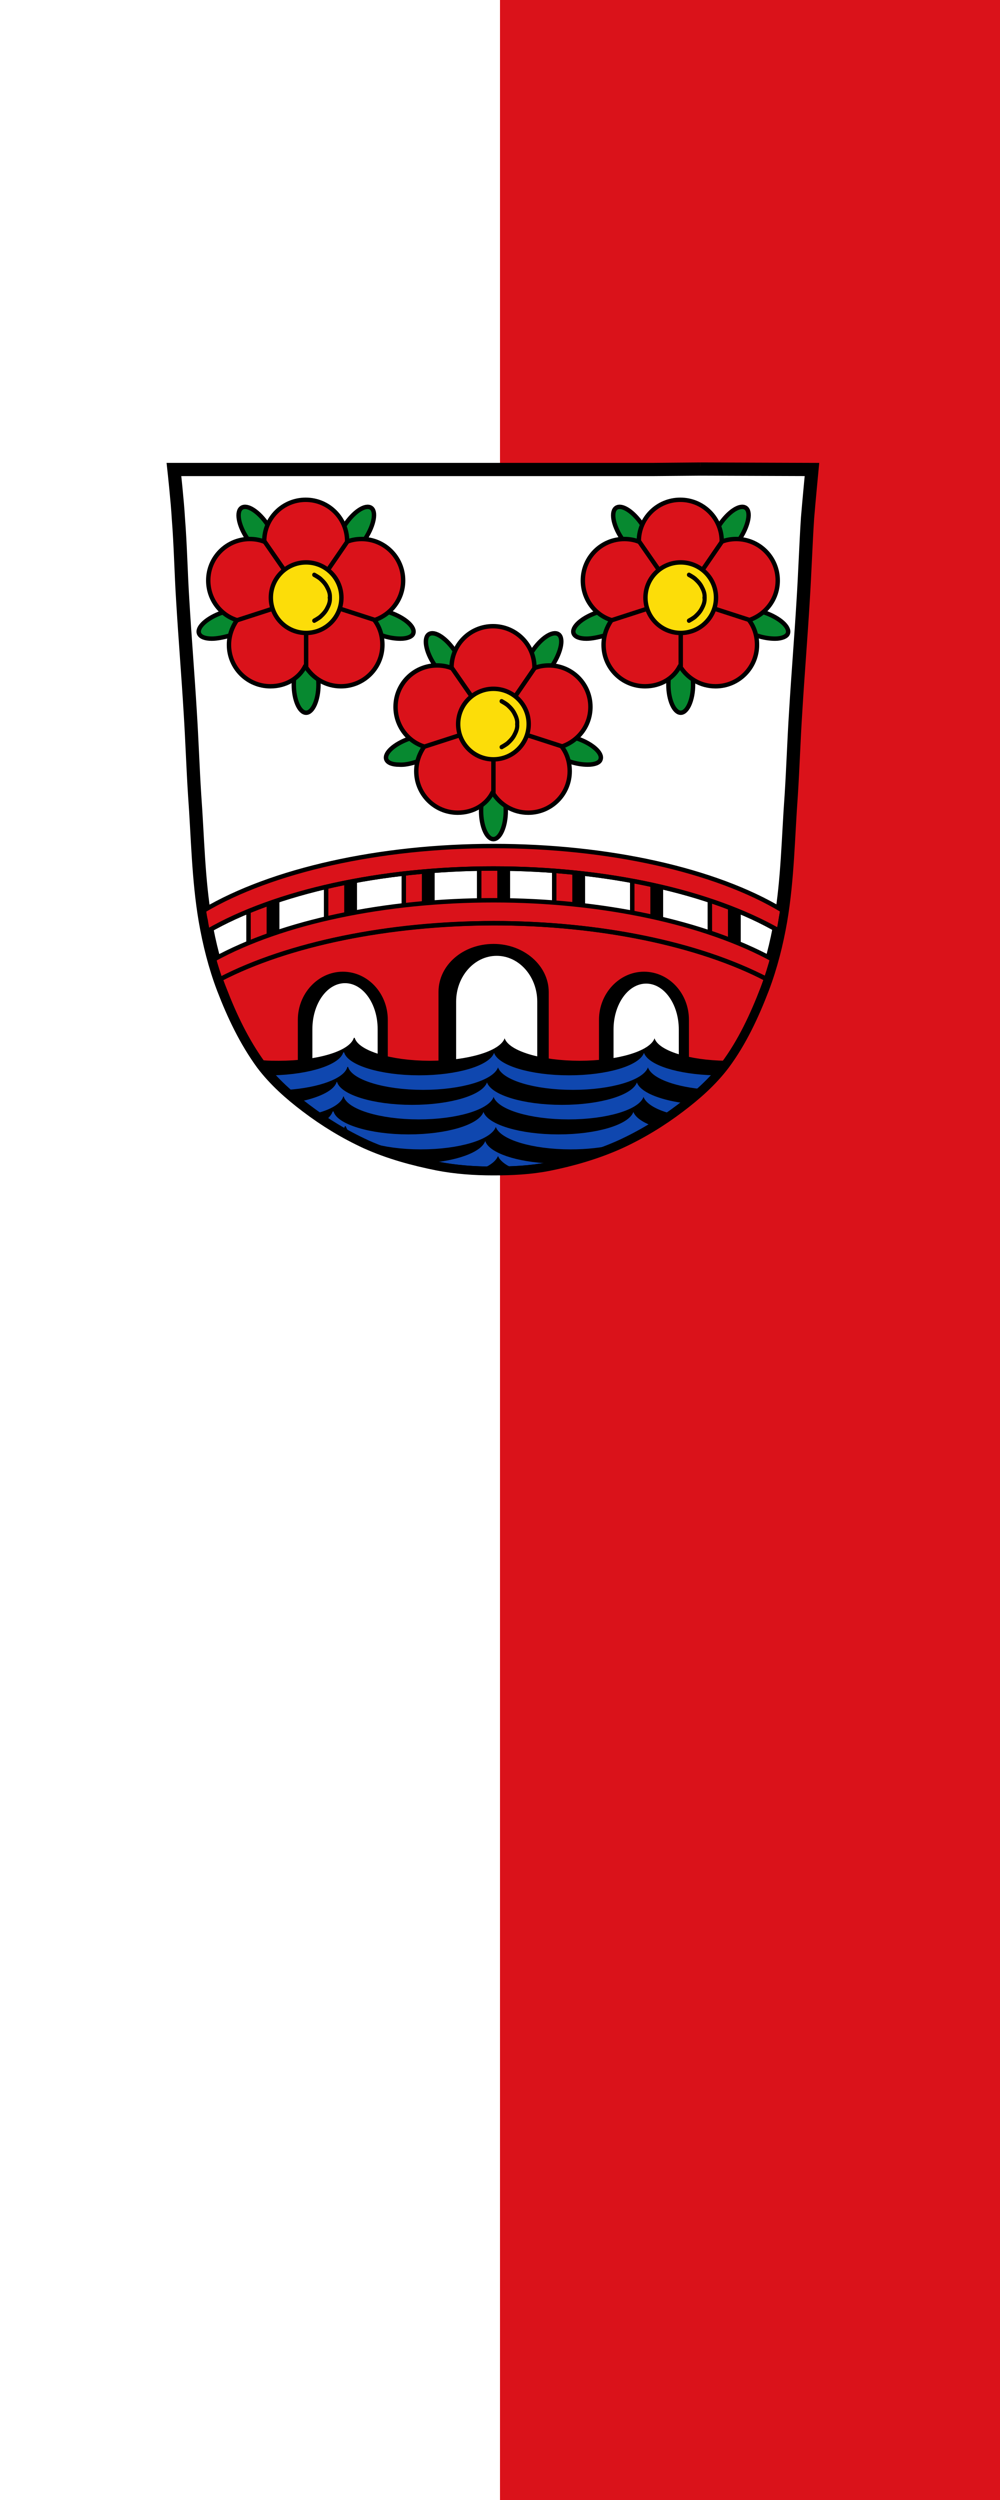 <?xml version="1.0" encoding="UTF-8" standalone="no"?>
<!-- Generator: Adobe Illustrator 26.0.3, SVG Export Plug-In . SVG Version: 6.00 Build 0)  -->

<svg
   version="1.1"
   id="Layer_1"
   x="0px"
   y="0px"
   viewBox="0 0 226.8 567"
   style="enable-background:new 0 0 226.8 567;"
   xml:space="preserve"
   sodipodi:docname="Banner_Simbach_am_Inn.svg"
   inkscape:version="1.1.1 (3bf5ae0d25, 2021-09-20)"
   xmlns:inkscape="http://www.inkscape.org/namespaces/inkscape"
   xmlns:sodipodi="http://sodipodi.sourceforge.net/DTD/sodipodi-0.dtd"
   xmlns="http://www.w3.org/2000/svg"
   xmlns:svg="http://www.w3.org/2000/svg"><defs
   id="defs199" /><sodipodi:namedview
   id="namedview197"
   pagecolor="#505050"
   bordercolor="#eeeeee"
   borderopacity="1"
   inkscape:pageshadow="0"
   inkscape:pageopacity="0"
   inkscape:pagecheckerboard="0"
   showgrid="false"
   inkscape:object-paths="true"
   inkscape:snap-intersection-paths="true"
   inkscape:snap-smooth-nodes="true"
   inkscape:snap-midpoints="true"
   inkscape:snap-object-midpoints="true"
   inkscape:snap-grids="false"
   inkscape:zoom="1.2680776"
   inkscape:cx="113.55772"
   inkscape:cy="283.1057"
   inkscape:window-width="2560"
   inkscape:window-height="1506"
   inkscape:window-x="-11"
   inkscape:window-y="-11"
   inkscape:window-maximized="1"
   inkscape:current-layer="g1140" />
<style
   type="text/css"
   id="style2">
	.st0{fill:#FFFFFF;}
	.st1{fill:#DA121A;}
	.st2{fill:#FFFFFF;stroke:#000000;stroke-width:3;}
	.st3{stroke:#000000;stroke-linecap:round;stroke-linejoin:round;}
	.st4{fill:#DA121A;stroke:#000000;stroke-linecap:round;stroke-linejoin:round;}
	.st5{fill:#0F47AF;}
	.st6{fill:#DA121A;stroke:#000000;stroke-linecap:round;}
	.st7{fill:none;stroke:#000000;stroke-linecap:round;stroke-linejoin:round;}
	.st8{fill:none;stroke:#000000;}
	.st9{fill:#078930;stroke:#000000;stroke-linecap:round;stroke-linejoin:round;}
	.st10{fill:none;stroke:#000000;stroke-linecap:round;}
	.st11{fill:#FCDD09;stroke:#000000;stroke-linecap:round;stroke-linejoin:round;}
</style>


<g
   id="g1136"
   inkscape:label="simbach"><g
     id="g1140"
     inkscape:label="banner-0"><rect
       class="st0"
       width="226.8"
       height="567"
       id="rect4"
       x="0"
       y="0"
       inkscape:label="banner-w" /><rect
       class="st1"
       width="113.4"
       height="567"
       id="rect6"
       x="113.4"
       y="0"
       inkscape:label="banner-r" /></g><g
     id="g194"
     inkscape:label="coa">
	<g
   transform="translate(114.65,9.381)"
   id="g192">
		<path
   class="st2"
   d="M 44.2,97 33.5,97.1 H -2.1 -3.3 -38.9 -75.2 c 0,0 0.8,7.3 1,11 0.5,6.3 0.6,12.6 1,18.8 0.5,8.4 1.2,16.9 1.7,25.3 0.4,6.3 0.6,12.6 1,18.8 0.7,9.5 0.8,19 2.4,28.4 0.9,5.2 2.2,10.4 4.1,15.4 2.3,6 5.1,11.9 8.9,17.1 2.8,3.7 6.3,6.8 10,9.6 4.2,3.2 8.8,6 13.6,8.2 5.1,2.3 10.6,3.8 16.1,4.9 4.1,0.8 8.4,1.1 12.6,1.1 4.2,0 8.4,-0.2 12.5,-1 5.5,-1.1 11,-2.7 16.1,-5 4.8,-2.2 9.4,-5 13.6,-8.2 3.7,-2.8 7.2,-5.9 10,-9.6 3.8,-5.1 6.6,-11.1 8.9,-17.1 1.9,-5 3.2,-10.2 4.1,-15.4 1.6,-9.4 1.7,-18.9 2.4,-28.4 0.4,-6.3 0.6,-12.6 1,-18.8 0.5,-8.4 1.2,-16.9 1.7,-25.3 0.4,-6.3 0.6,-12.6 1,-18.8 0.3,-3.7 1,-11 1,-11 L 44.2,97"
   id="path8" />
		<g
   transform="translate(1408.84,-59.23)"
   id="g16">
			<g
   id="g11">
				<path
   id="_x30__00000148634954905219128340000012406570001936619951_"
   class="st3"
   d="m -1414.8,242.5 h 6.5 V 258 h -6.5 z" />
			</g>
			<g
   id="g14">
				<path
   id="_x31__00000091700048095858041940000017280860900468752820_"
   class="st4"
   d="m -1414.8,242.5 h 4.6 V 258 h -4.6 z" />
			</g>
		</g>
		<g
   transform="translate(1063.32)"
   id="g24">
			<g
   id="g19">
				<path
   id="_x30__00000174579874728865914140000015905076359957648301_"
   class="st3"
   d="m -1121.6,192.3 h 6.5 v 15.5 h -6.5 z" />
			</g>
			<g
   id="g22">
				<path
   id="_x31__00000060718514476332172560000017524915705047983262_"
   class="st4"
   d="m -1121.6,192.3 h 4.6 v 15.5 h -4.6 z" />
			</g>
		</g>
		<g
   transform="translate(1179.72,-32.939)"
   id="g32">
			<g
   id="g27">
				<path
   id="_x30__00000052096517361393024120000003974787304033219252_"
   class="st3"
   d="m -1220.4,220.2 h 6.5 v 15.5 h -6.5 z" />
			</g>
			<g
   id="g30">
				<path
   id="_x31__00000070097986192182609280000001680683899657141434_"
   class="st4"
   d="m -1220.4,220.2 h 4.6 v 15.5 h -4.6 z" />
			</g>
		</g>
		<g
   transform="translate(1296.13,-47.28)"
   id="g40">
			<g
   id="g35">
				<path
   id="_x30__00000133504484875376749200000015134656630701849226_"
   class="st3"
   d="m -1319.2,232.4 h 6.5 v 15.5 h -6.5 z" />
			</g>
			<g
   id="g38">
				<path
   id="_x31__00000049907572422478510500000016091268694318112190_"
   class="st4"
   d="m -1319.2,232.4 h 4.6 v 15.5 h -4.6 z" />
			</g>
		</g>
		<g
   transform="translate(1521.55,-48.667)"
   id="g48">
			<g
   id="g43">
				<path
   id="_x30__00000102513116060007916740000007473693105205271694_"
   class="st3"
   d="m -1510.5,233.6 h 6.5 V 249 h -6.5 z" />
			</g>
			<g
   id="g46">
				<path
   id="_x31__00000113323824531978323450000016124960006717059745_"
   class="st4"
   d="m -1510.5,233.6 h 4.6 V 249 h -4.6 z" />
			</g>
		</g>
		<g
   transform="translate(1637.95,-29.606)"
   id="g56">
			<g
   id="g51">
				<path
   id="_x30__00000173119571731871317410000010264111879976146104_"
   class="st3"
   d="m -1609.2,217.4 h 6.5 v 15.5 h -6.5 z" />
			</g>
			<g
   id="g54">
				<path
   id="_x31__00000018211119373445317370000001221899187368534936_"
   class="st4"
   d="m -1609.2,217.4 h 4.6 v 15.5 h -4.6 z" />
			</g>
		</g>
		<g
   transform="translate(1754.35)"
   id="g64">
			<g
   id="g59">
				<path
   id="_x30__00000055692773982056546650000002564808670033433499_"
   class="st3"
   d="m -1708,192.3 h 6.5 v 15.5 h -6.5 z" />
			</g>
			<g
   id="g62">
				<path
   id="_x31__00000071541697123291213010000005746404616321947794_"
   class="st4"
   d="m -1708,192.3 h 4.6 v 15.5 h -4.6 z" />
			</g>
		</g>
		<path
   d="m -2.7,205.2 c -6.6,0 -12,4.7 -12,10.4 v 29.7 h 3.5 v -27.5 c 0,-5.7 4.1,-10.4 9.2,-10.4 5.1,0 9.2,4.7 9.2,10.4 v 27.5 H 9.4 V 215.6 C 9.3,209.8 3.9,205.2 -2.7,205.2 m -34.2,6.3 c -5.4,0 -9.7,4.7 -9.7,10.4 0,0 0,0 0,0 v 18.4 c 0.5,0.4 1.1,0.8 1.6,1.2 0.4,0.3 0.8,0.6 1.2,0.9 V 224 c 0,-5.7 3.3,-10.4 7.4,-10.4 4.1,0 7.4,4.7 7.4,10.4 0,0 0,0 0,0 v 26.6 c 0.6,0.2 1.2,0.5 1.8,0.7 v -29.5 c 0,-5.7 -4.3,-10.3 -9.7,-10.3 m 68.3,0 c -5.4,0 -9.7,4.7 -9.7,10.4 v 29.5 c 0.9,-0.3 1.9,-0.7 2.8,-1.1 v -26.2 c 0,-5.7 3.3,-10.4 7.4,-10.4 4.1,0 7.4,4.7 7.4,10.4 v 17.6 c 0.1,-0.1 0.1,-0.1 0.2,-0.1 0.5,-0.4 1.1,-0.8 1.6,-1.2 V 222 c 0.1,-5.9 -4.3,-10.5 -9.7,-10.5"
   id="path66" />
		<path
   class="st4"
   d="m -2.7,199.3 c -24,0 -46.7,4.6 -62.2,12.7 0.3,0.9 0.7,1.9 1,2.8 2.3,6 5.1,11.9 8.9,17.1 2.4,3.2 5.3,5.9 8.4,8.4 v -18.4 c 0,-5.7 4.4,-10.4 9.7,-10.4 0,0 0,0 0,0 5.4,0 9.7,4.7 9.7,10.4 v 29.5 c 3.9,1.4 7.8,2.4 11.9,3.2 4.1,0.8 8.4,1.1 12.6,1.1 4.2,0 8.4,-0.2 12.5,-1 4,-0.8 8,-1.8 11.9,-3.3 v -29.5 c 0,-5.7 4.4,-10.4 9.7,-10.4 5.4,0 9.7,4.7 9.7,10.4 v 18.4 c 3.1,-2.5 6,-5.2 8.4,-8.4 3.8,-5.1 6.6,-11.1 8.9,-17.1 0.4,-0.9 0.7,-1.8 1,-2.8 C 44,204 21.2,199.3 -2.7,199.3 m 0,5.9 c 6.6,0 12,4.7 12,10.4 v 29.7 H 7.1 v -10.7 c -0.8,1.5 -1.8,3 -2.4,3.2 -1,0.4 -8.8,2.9 -11.9,2.4 -1.4,-0.3 -2.9,-1.6 -4,-3.2 v 8.3 h -3.5 v -29.7 c 0,-5.8 5.3,-10.4 12,-10.4 z M 39.4,231 c -0.4,0.8 -0.7,1.6 -0.7,1.6 0,0 -2.9,3.9 -3.9,4.2 -0.8,0.2 -7.4,-0.4 -10.2,-1 v 14.5 c 0.5,-0.2 0.9,-0.4 1.4,-0.6 4.8,-2.1 9.3,-4.9 13.4,-8 z m -68.3,0.6 -0.6,3.2 c 0,0 -6.2,2.1 -7.6,1.8 -1.4,-0.3 -5.9,-1.7 -6.4,-2.1 -0.1,-0.1 -0.2,-0.2 -0.2,-0.3 v 8.2 c 3.9,2.8 8,5.3 12.4,7.2 0.8,0.4 1.6,0.7 2.5,1 v -19 z m -17.7,8.7 c 0.3,0.2 0.5,0.4 0.8,0.6 -0.3,-0.2 -0.5,-0.4 -0.8,-0.6 z m 87.7,0 c -0.2,0.2 -0.5,0.4 -0.8,0.6 0.3,-0.2 0.6,-0.4 0.8,-0.6 z m -0.7,0.6 c -0.3,0.2 -0.5,0.4 -0.8,0.6 0.2,-0.2 0.5,-0.4 0.8,-0.6 z m -86.2,0 c 0.3,0.2 0.5,0.4 0.8,0.6 -0.3,-0.2 -0.5,-0.4 -0.8,-0.6 z m 1.4,1.1 c 0.2,0.1 0.4,0.3 0.6,0.4 -0.2,-0.1 -0.4,-0.3 -0.6,-0.4 z"
   id="path68" />
		<path
   d="m -34.4,226 c -0.9,3 -8.2,5.2 -17,5.2 -1.2,0 -2.3,0 -3.5,-0.1 v 0.9 c 2.3,3 5.1,5.6 8,8 h 88.3 c 3,-2.4 5.8,-5.1 8.1,-8.2 0.2,-0.2 0.3,-0.4 0.5,-0.6 -8.4,-0.1 -15.3,-2.3 -16.2,-5.1 -1,2.9 -8.3,5.1 -17,5.1 -8.7,0 -16,-2.2 -17,-5.1 -1,2.9 -8.3,5.1 -17,5.1 -8.8,0 -16.2,-2.3 -17,-5.2 h -0.2"
   id="path70" />
		<path
   class="st5"
   d="m -36.8,229.3 c -0.8,2.8 -7.6,5 -15.9,5.2 2.3,2.6 5,4.8 7.8,7 0.8,0.6 1.7,1.3 2.6,1.9 H 37 c 0.9,-0.6 1.7,-1.2 2.6,-1.9 2.7,-2.1 5.4,-4.4 7.8,-7 -8.3,-0.2 -15,-2.3 -16,-5.1 -1,2.9 -8.3,5.1 -17,5.1 -8.7,0 -16,-2.2 -17,-5.1 -1,2.9 -8.3,5.1 -17,5.1 -8.8,0 -16.2,-2.3 -17,-5.2 h -0.2"
   id="path72" />
		<path
   d="m -35.9,232.7 c -0.7,2.5 -6.3,4.6 -13.6,5.1 1.4,1.3 3,2.5 4.5,3.7 2.5,1.9 5.1,3.7 7.8,5.2 h 68.9 c 2.7,-1.6 5.4,-3.3 7.8,-5.2 1.6,-1.2 3.2,-2.5 4.7,-3.9 -6.5,-0.7 -11.1,-2.6 -11.9,-4.9 -1,2.9 -8.3,5.1 -17,5.1 -8.7,0 -16,-2.2 -17,-5.1 -1,2.9 -8.3,5.1 -17,5.1 -8.8,0 -16.2,-2.3 -17,-5.2 h -0.2"
   id="path74" />
		<path
   class="st5"
   d="m -38.3,236 c -0.5,1.8 -3.5,3.4 -8.1,4.4 0.5,0.4 1,0.8 1.4,1.1 4.2,3.2 8.8,6 13.6,8.2 0.3,0.1 0.6,0.3 0.9,0.4 H 25 c 0.3,-0.1 0.6,-0.3 0.9,-0.4 4.8,-2.2 9.4,-5 13.6,-8.2 0.3,-0.2 0.6,-0.5 0.9,-0.7 -5.8,-0.8 -9.9,-2.6 -10.6,-4.7 -1,2.9 -8.3,5.1 -17,5.1 -8.7,0 -16,-2.2 -17,-5.1 -1,2.9 -8.3,5.1 -17,5.1 -8.8,0 -16.2,-2.3 -17,-5.2 h -0.1"
   id="path76" />
		<path
   d="m -36.8,239.3 c -0.4,1.5 -2.6,2.9 -6,3.8 3.6,2.5 7.4,4.7 11.3,6.5 3.5,1.6 7.2,2.8 11,3.7 h 35.7 c 3.7,-1 7.3,-2.2 10.7,-3.7 4,-1.8 7.8,-4 11.3,-6.5 -3.3,-0.9 -5.4,-2.3 -5.9,-3.7 -1,2.9 -8.3,5.1 -17,5.1 -8.7,0 -16,-2.2 -17,-5.1 -1,2.9 -8.3,5.1 -17,5.1 -8.8,0 -16.2,-2.3 -17,-5.2 h -0.1"
   id="path78" />
		<path
   class="st5"
   d="m -39.2,242.7 c -0.2,0.6 -0.7,1.3 -1.5,1.9 3,2 6.1,3.7 9.3,5.1 5.1,2.3 10.6,3.8 16.1,4.9 4.1,0.8 8.4,1.1 12.6,1.1 4.2,0 8.4,-0.2 12.5,-1 5.5,-1.1 11,-2.7 16.1,-5 2.5,-1.1 4.9,-2.4 7.2,-3.8 -2.3,-0.9 -3.7,-2 -4.1,-3.1 -1,2.9 -8.3,5.1 -17,5.1 -8.7,0 -16,-2.2 -17,-5.1 -1,2.9 -8.3,5.1 -17,5.1 -8.8,0 -16.2,-2.3 -17,-5.2 h -0.2"
   id="path80" />
		<path
   d="m -36.4,246 c -0.1,0.3 -0.3,0.6 -0.5,0.9 1.8,1 3.6,1.9 5.5,2.8 5.1,2.3 10.6,3.8 16.1,4.9 4.1,0.8 8.4,1.1 12.6,1.1 4.2,0 8.4,-0.2 12.5,-1 5.2,-1 10.3,-2.5 15.1,-4.5 -2.9,0.7 -6.5,1.1 -10.1,1.1 -8.7,0 -16,-2.2 -17,-5.1 -1,2.9 -8.3,5.1 -17,5.1 -8.8,0 -16.2,-2.3 -17,-5.2 l -0.2,-0.1 m 68.2,0.1 c -0.1,0.3 -0.3,0.6 -0.5,0.9 0.2,-0.1 0.5,-0.3 0.7,-0.4 -0.1,-0.2 -0.1,-0.4 -0.2,-0.5"
   id="path82" />
		<path
   class="st5"
   d="m -4.6,249.4 c -0.8,2.3 -5.4,4.2 -11.9,4.9 0.4,0.1 0.8,0.2 1.2,0.2 4.1,0.8 8.4,1.1 12.6,1.1 4.2,0 8.4,-0.2 12.5,-1 0.2,0 0.3,-0.1 0.5,-0.1 -7.8,-0.3 -14,-2.4 -14.9,-5.1"
   id="path84" />
		<path
   d="m -1.7,252.8 c -0.4,1 -1.5,2 -3.4,2.8 0.8,0 1.6,0 2.3,0 1.4,0 2.9,0 4.3,-0.1 -1.7,-0.8 -2.8,-1.7 -3.2,-2.7"
   id="path86" />
		<g
   id="g100">
			<g
   id="g96">
				<path
   class="st6"
   d="m -2.7,182.5 c -25.9,0 -50.3,5.5 -65.7,14.6 0.1,0.8 0.2,1.5 0.4,2.3 0.1,0.8 0.3,1.6 0.4,2.4 15.4,-8.9 39.4,-14.2 64.8,-14.2 25.5,0 49.4,5.2 64.8,14.2 0.2,-0.8 0.3,-1.6 0.4,-2.4 0.1,-0.8 0.3,-1.5 0.4,-2.3 -15.2,-9.2 -39.6,-14.6 -65.5,-14.6"
   id="path88" />
				<path
   class="st7"
   d="m -2.7,187.6 c -25.5,0 -49.4,5.3 -64.8,14.2 0.9,4.4 2,8.8 3.7,13 2.3,6 5.1,11.9 8.9,17.1 2.8,3.7 6.3,6.8 10,9.6 4.2,3.2 8.8,6 13.6,8.2 5.1,2.3 10.6,3.8 16.1,4.9 4.1,0.8 8.4,1.1 12.6,1.1 4.2,0 8.4,-0.2 12.5,-1 5.5,-1.1 11,-2.7 16.1,-5 4.8,-2.2 9.4,-5 13.6,-8.2 3.7,-2.8 7.2,-5.9 10,-9.6 3.8,-5.1 6.6,-11.1 8.9,-17.1 1.6,-4.2 2.8,-8.6 3.7,-13 -15.5,-8.9 -39.5,-14.2 -64.9,-14.2"
   id="path90" />
				<path
   class="st6"
   d="m -2.7,194.8 c -24.6,0 -47.9,4.9 -63.4,13.4 0.4,1.5 0.9,3 1.4,4.5 15.4,-8 38.1,-12.6 62,-12.7 23.9,0 46.5,4.7 62,12.7 0.5,-1.5 1,-2.9 1.4,-4.4 -15.5,-8.5 -38.8,-13.5 -63.4,-13.5"
   id="path92" />
				<path
   class="st7"
   d="m -2.7,200 c -23.9,0 -46.5,4.7 -62,12.7 0.3,0.7 0.5,1.4 0.8,2.2 2.3,6 5.1,11.9 8.9,17.1 2.8,3.7 6.3,6.8 10,9.6 4.2,3.2 8.8,6 13.6,8.2 5.1,2.3 10.6,3.8 16.1,4.9 4.1,0.8 8.4,1.1 12.6,1.1 4.2,0 8.4,-0.2 12.5,-1 5.5,-1.1 11,-2.7 16.1,-5 4.8,-2.2 9.4,-5 13.6,-8.2 3.7,-2.8 7.2,-5.9 10,-9.6 3.8,-5.1 6.6,-11.1 8.9,-17.1 0.3,-0.7 0.5,-1.4 0.8,-2.2 C 43.8,204.6 21.2,200 -2.7,200"
   id="path94" />
			</g>
			<path
   class="st8"
   d="M 44.2,97 33.5,97.1 H -2.1 -3.3 -38.9 -75.2 c 0,0 0.8,7.3 1,11 0.5,6.3 0.6,12.6 1,18.8 0.5,8.4 1.2,16.9 1.7,25.3 0.4,6.3 0.6,12.6 1,18.8 0.7,9.5 0.8,19 2.4,28.4 0.9,5.2 2.2,10.4 4.1,15.4 2.3,6 5.1,11.9 8.9,17.1 2.8,3.7 6.3,6.8 10,9.6 4.2,3.2 8.8,6 13.6,8.2 5.1,2.3 10.6,3.8 16.1,4.9 4.1,0.8 8.4,1.1 12.6,1.1 4.2,0 8.4,-0.2 12.5,-1 5.5,-1.1 11,-2.7 16.1,-5 4.8,-2.2 9.4,-5 13.6,-8.2 3.7,-2.8 7.2,-5.9 10,-9.6 3.8,-5.1 6.6,-11.1 8.9,-17.1 1.9,-5 3.2,-10.2 4.1,-15.4 1.6,-9.4 1.7,-18.9 2.4,-28.4 0.4,-6.3 0.6,-12.6 1,-18.8 0.5,-8.4 1.2,-16.9 1.7,-25.3 0.4,-6.3 0.6,-12.6 1,-18.8 0.3,-3.7 1,-11 1,-11 L 44.2,97"
   id="path98" />
		</g>
		<g
   transform="translate(1798.06,138.14)"
   id="g126">
			<path
   id="_x36__00000119083900741544130490000005477744021323660473_"
   class="st9"
   d="m -1800.8,42.8 c -1.5,0 -2.8,-2.9 -2.8,-6.4 0,-3.6 1.2,-6.4 2.8,-6.4 1.5,0 2.8,2.9 2.8,6.4 0,3.5 -1.3,6.4 -2.8,6.4 z m -21.4,-16.9 c -1.5,0 -2.6,-0.4 -2.9,-1.2 -0.5,-1.4 1.8,-3.5 5.2,-4.7 3.4,-1.2 6.5,-0.9 7,0.5 0.5,1.4 -1.8,3.5 -5.2,4.7 -1.5,0.5 -2.9,0.8 -4.1,0.7 z m 42.8,0 c -1.2,0 -2.6,-0.2 -4.1,-0.7 -3.4,-1.2 -5.7,-3.3 -5.2,-4.7 0.5,-1.4 3.6,-1.7 7,-0.5 3.4,1.2 5.7,3.3 5.2,4.7 -0.2,0.8 -1.4,1.2 -2.9,1.2 z m -29.8,-18.6 c -1.4,-0.1 -3.4,-1.7 -5,-4.1 -2,-3 -2.5,-6.1 -1.2,-6.9 1.3,-0.8 3.9,0.9 5.9,3.9 2,3 2.5,6.1 1.2,6.9 -0.3,0.1 -0.6,0.2 -0.9,0.2 z m 16.7,0 c -0.3,0 -0.5,-0.1 -0.7,-0.2 -1.3,-0.8 -0.7,-3.9 1.2,-6.9 2,-3 4.6,-4.7 5.9,-3.9 1.3,0.8 0.7,3.9 -1.2,6.9 -1.7,2.5 -3.8,4.1 -5.2,4.1 z" />
			<g
   id="g104">
				<path
   id="_x32__00000108996188184352822600000009050776890178419852_"
   class="st4"
   d="m -1808.9,36.8 c -5.2,0 -9.4,-4.2 -9.4,-9.4 0,-2.1 0.7,-4 1.8,-5.6 -3.8,-1.2 -6.5,-4.8 -6.5,-9 0,-5.2 4.2,-9.4 9.4,-9.4 1.2,0 2.3,0.2 3.3,0.6 0,0 0,0 0,-0.1 0,-5.2 4.2,-9.4 9.4,-9.4 5.2,0 9.4,4.2 9.4,9.4 0,0 0,0 0,0.1 1,-0.4 2.1,-0.6 3.3,-0.6 5.2,0 9.4,4.2 9.4,9.4 0,4.2 -2.7,7.7 -6.5,9 1.2,1.6 1.8,3.5 1.8,5.6 0,5.2 -4.2,9.4 -9.4,9.4 -3.4,0 -6.4,-1.8 -8.1,-4.6 -1.4,2.8 -4.4,4.6 -7.9,4.6 z m 8.1,-14.3 c 1.2,-1.9 3,-3.4 5.2,-4.1 -1.2,-1.6 -1.8,-3.5 -1.8,-5.6 0,0 0,0 0,-0.1 -1,0.4 -2.1,0.6 -3.3,0.6 -1.2,0 -2.3,-0.2 -3.3,-0.6 0,0 0,0 0,0.1 0,2.1 -0.7,4 -1.8,5.6 2,0.7 3.9,2.2 5,4.1 z" />
			</g>
			<path
   id="_x37__00000158747078818568960550000003439926684161405072_"
   class="st10"
   d="M -1800.8,32.2 V 22.5" />
			<g
   id="g108">
				<path
   id="_x33__00000022522871799385292580000006454265702408401284_"
   class="st10"
   d="m -1785.1,21.8 -10.5,-3.4" />
			</g>
			<path
   id="_x38__00000065780851817060121320000017764492651851362468_"
   class="st10"
   d="m -1797.5,12.8 6.1,-8.9" />
			<g
   id="g112">
				<path
   id="_x34__00000000902508948154139210000002046985845815049892_"
   class="st10"
   d="M -1804.1,12.8 -1810.2,4" />
			</g>
			<g
   id="g118">
				<path
   class="st10"
   d="m -1805.9,18.4 -10.5,3.4"
   id="path114" />
				<circle
   class="st11"
   cx="-1800.8"
   cy="16.7"
   r="8"
   id="circle116" />
			</g>
			<g
   transform="matrix(0.93,0,0,1,-98.72,0.419)"
   id="g124">
				<g
   id="g121">
					<path
   id="_x35__00000033342124633475132950000007980685825565169317_"
   class="st10"
   d="m -1828.2,11.1 c 0,0 1,0.5 1.5,0.9 0.7,0.6 1.3,1.2 1.7,2 0.4,0.7 0.7,1.5 0.6,2.3" />
				</g>
				<path
   id="D_00000065776595836357650720000000373578096164203710_"
   class="st10"
   d="m -1828.2,21.5 c 0,0 1,-0.5 1.5,-0.9 0.7,-0.6 1.3,-1.2 1.7,-2 0.4,-0.7 0.7,-1.5 0.6,-2.3" />
			</g>
		</g>
		<g
   transform="translate(1517.58,-51.03)"
   id="g153">
			<g
   id="_x39__00000038394683601055442440000017788399402567383984_">
				<path
   id="_x36__00000021836573863182322110000007414951217912356261_"
   class="st9"
   d="m -1562.8,203.3 c -1.5,0 -2.8,-2.9 -2.8,-6.4 0,-3.6 1.2,-6.4 2.8,-6.4 1.5,0 2.8,2.9 2.8,6.4 0,3.5 -1.3,6.4 -2.8,6.4 z m -21.4,-16.8 c -1.5,0 -2.6,-0.4 -2.9,-1.2 -0.5,-1.4 1.8,-3.5 5.2,-4.7 3.4,-1.2 6.5,-0.9 7,0.5 0.5,1.4 -1.8,3.5 -5.2,4.7 -1.5,0.4 -2.9,0.7 -4.1,0.7 z m 42.8,0 c -1.2,0 -2.6,-0.2 -4.1,-0.7 -3.4,-1.2 -5.7,-3.3 -5.2,-4.7 0.5,-1.4 3.6,-1.7 7,-0.5 3.4,1.2 5.7,3.3 5.2,4.7 -0.2,0.7 -1.3,1.2 -2.9,1.2 z m -29.8,-18.7 c -1.4,-0.1 -3.4,-1.7 -5,-4.1 -2,-3 -2.5,-6.1 -1.2,-6.9 1.3,-0.8 3.9,0.9 5.9,3.9 2,3 2.5,6.1 1.2,6.9 -0.3,0.1 -0.6,0.2 -0.9,0.2 z m 16.7,0 c -0.3,0 -0.5,-0.1 -0.7,-0.2 -1.3,-0.8 -0.7,-3.9 1.2,-6.9 2,-3 4.6,-4.7 5.9,-3.9 1.3,0.8 0.7,3.9 -1.2,6.9 -1.7,2.5 -3.8,4.1 -5.2,4.1 z" />
			</g>
			<g
   id="g131">
				<path
   id="_x32__00000001640078041856959150000004817699843648495288_"
   class="st4"
   d="m -1570.9,197.3 c -5.2,0 -9.4,-4.2 -9.4,-9.4 0,-2.1 0.7,-4 1.8,-5.6 -3.8,-1.2 -6.5,-4.8 -6.5,-9 0,-5.2 4.2,-9.4 9.4,-9.4 1.2,0 2.3,0.2 3.3,0.6 0,0 0,0 0,-0.1 0,-5.2 4.2,-9.4 9.4,-9.4 5.2,0 9.4,4.2 9.4,9.4 0,0 0,0 0,0.1 1,-0.4 2.1,-0.6 3.3,-0.6 5.2,0 9.4,4.2 9.4,9.4 0,4.2 -2.7,7.7 -6.5,9 1.2,1.6 1.8,3.5 1.8,5.6 0,5.2 -4.2,9.4 -9.4,9.4 -3.4,0 -6.4,-1.8 -8.1,-4.6 -1.4,2.8 -4.4,4.6 -7.9,4.6 z m 8.1,-14.3 c 1.2,-1.9 3,-3.4 5.2,-4.1 -1.2,-1.6 -1.8,-3.5 -1.8,-5.6 0,0 0,0 0,-0.1 -1,0.4 -2.1,0.6 -3.3,0.6 -1.2,0 -2.3,-0.2 -3.3,-0.6 0,0 0,0 0,0.1 0,2.1 -0.7,4 -1.8,5.6 2,0.7 3.9,2.2 5,4.1 z" />
			</g>
			<g
   id="A_00000003104061014256744350000015434198336643117229_">
				<path
   id="_x37__00000113327162187657654370000000615335210883814589_"
   class="st10"
   d="M -1562.8,192.7 V 183" />
			</g>
			<g
   id="g136">
				<path
   id="_x33__00000032621883959350412230000010548036775557243578_"
   class="st10"
   d="m -1547.1,182.3 -10.5,-3.4" />
			</g>
			<g
   id="B_00000176007862852912412310000016203719770262208641_">
				<path
   id="_x38__00000129889369634457557270000002372752258711724988_"
   class="st10"
   d="m -1559.5,173.3 6.1,-8.9" />
			</g>
			<g
   id="g141">
				<path
   id="_x34__00000009585864592129045500000002441587135544320934_"
   class="st10"
   d="m -1566.1,173.3 -6.1,-8.8" />
			</g>
			<path
   id="C_00000082341839466809531050000017080639636613549961_"
   class="st10"
   d="m -1567.9,178.9 -10.5,3.4" />
			<circle
   class="st11"
   cx="-1562.8"
   cy="177.2"
   r="8"
   id="circle144" />
			<g
   transform="matrix(0.93,0,0,1,-98.72,0.419)"
   id="g151">
				<g
   id="g147">
					<path
   id="_x35__00000036932851213069952670000015052559969996902838_"
   class="st10"
   d="m -1572.3,171.6 c 0,0 1,0.5 1.5,0.9 0.7,0.6 1.3,1.2 1.7,2 0.4,0.7 0.7,1.5 0.6,2.3" />
				</g>
				<g
   id="E_00000175321538371787576490000017536516582910887553_">
					<path
   id="D_00000018211702181787884530000009722227407008611754_"
   class="st10"
   d="m -1572.3,182 c 0,0 1,-0.5 1.5,-0.9 0.7,-0.6 1.3,-1.2 1.7,-2 0.4,-0.7 0.7,-1.5 0.6,-2.3" />
				</g>
			</g>
		</g>
		<g
   transform="translate(2078.54,-51.03)"
   id="g190">
			<g
   id="g157">
				<g
   id="_x39__00000012454526381735607010000004681293543942844603_">
					<path
   id="_x36__00000146457686488581049850000013785017393894581951_"
   class="st9"
   d="m -2038.8,203.3 c -1.5,0 -2.8,-2.9 -2.8,-6.4 0,-3.6 1.2,-6.4 2.8,-6.4 1.5,0 2.8,2.9 2.8,6.4 0,3.5 -1.3,6.4 -2.8,6.4 z m -21.4,-16.8 c -1.5,0 -2.6,-0.4 -2.9,-1.2 -0.5,-1.4 1.8,-3.5 5.2,-4.7 3.4,-1.2 6.5,-0.9 7,0.5 0.5,1.4 -1.8,3.5 -5.2,4.7 -1.5,0.4 -2.9,0.7 -4.1,0.7 z m 42.8,0 c -1.2,0 -2.6,-0.2 -4.1,-0.7 -3.4,-1.2 -5.7,-3.3 -5.2,-4.7 0.5,-1.4 3.6,-1.7 7,-0.5 3.4,1.2 5.7,3.3 5.2,4.7 -0.2,0.7 -1.4,1.2 -2.9,1.2 z m -29.8,-18.7 c -1.4,-0.1 -3.4,-1.7 -5,-4.1 -2,-3 -2.5,-6.1 -1.2,-6.9 1.3,-0.8 3.9,0.9 5.9,3.9 2,3 2.5,6.1 1.2,6.9 -0.3,0.1 -0.6,0.2 -0.9,0.2 z m 16.7,0 c -0.3,0 -0.5,-0.1 -0.7,-0.2 -1.3,-0.8 -0.7,-3.9 1.2,-6.9 2,-3 4.6,-4.7 5.9,-3.9 1.3,0.8 0.7,3.9 -1.2,6.9 -1.7,2.5 -3.8,4.1 -5.2,4.1 z" />
				</g>
			</g>
			<g
   id="g160">
				<path
   id="_x32__00000154424188255095611990000009190578836919597452_"
   class="st4"
   d="m -2046.9,197.3 c -5.2,0 -9.4,-4.2 -9.4,-9.4 0,-2.1 0.7,-4 1.8,-5.6 -3.8,-1.2 -6.5,-4.8 -6.5,-9 0,-5.2 4.2,-9.4 9.4,-9.4 1.2,0 2.3,0.2 3.3,0.6 0,0 0,0 0,-0.1 0,-5.2 4.2,-9.4 9.4,-9.4 5.2,0 9.4,4.2 9.4,9.4 0,0 0,0 0,0.1 1,-0.4 2.1,-0.6 3.3,-0.6 5.2,0 9.4,4.2 9.4,9.4 0,4.2 -2.7,7.7 -6.5,9 1.2,1.6 1.8,3.5 1.8,5.6 0,5.2 -4.2,9.4 -9.4,9.4 -3.4,0 -6.4,-1.8 -8.1,-4.6 -1.4,2.8 -4.4,4.6 -7.9,4.6 z m 8.1,-14.3 c 1.2,-1.9 3,-3.4 5.2,-4.1 -1.2,-1.6 -1.8,-3.5 -1.8,-5.6 0,0 0,0 0,-0.1 -1,0.4 -2.1,0.6 -3.3,0.6 -1.2,0 -2.3,-0.2 -3.3,-0.6 0,0 0,0 0,0.1 0,2.1 -0.7,4 -1.8,5.6 2,0.7 3.9,2.2 5,4.1 z" />
			</g>
			<g
   id="g164">
				<g
   id="A_00000072974010168539175580000002443690905253895564_">
					<path
   id="_x37__00000077326370737912113720000007696062538677498790_"
   class="st10"
   d="M -2038.8,192.7 V 183" />
				</g>
			</g>
			<g
   id="g167">
				<path
   id="_x33__00000130616834128747461080000007212252573673833379_"
   class="st10"
   d="m -2023.1,182.3 -10.5,-3.4" />
			</g>
			<g
   id="g171">
				<g
   id="B_00000055698244317029860050000012020563163527026320_">
					<path
   id="_x38__00000129206130012606444620000018254062556492481168_"
   class="st10"
   d="m -2035.5,173.3 6.1,-8.9" />
				</g>
			</g>
			<g
   id="g174">
				<path
   id="_x34__00000116234848243739635700000010901932470113194417_"
   class="st10"
   d="m -2042.1,173.3 -6.1,-8.8" />
			</g>
			<g
   id="g177">
				<path
   id="C_00000048487965855547531900000009064803826275338898_"
   class="st10"
   d="m -2043.9,178.9 -10.5,3.4" />
			</g>
			<circle
   class="st11"
   cx="-2038.8"
   cy="177.2"
   r="8"
   id="circle179" />
			<g
   transform="matrix(0.93,0,0,1,-98.72,0.419)"
   id="g188">
				<g
   id="g182">
					<path
   id="_x35__00000112620594368760085390000016950091493105278350_"
   class="st10"
   d="m -2084.1,171.6 c 0,0 1,0.5 1.5,0.9 0.7,0.6 1.3,1.2 1.7,2 0.4,0.7 0.7,1.5 0.6,2.3" />
				</g>
				<g
   id="g186">
					<g
   id="E_00000126294514052500186460000001333461045824503174_">
						<path
   id="D_00000014606824958095988710000007709342644876459951_"
   class="st10"
   d="m -2084.1,182 c 0,0 1,-0.5 1.5,-0.9 0.7,-0.6 1.3,-1.2 1.7,-2 0.4,-0.7 0.7,-1.5 0.6,-2.3" />
					</g>
				</g>
			</g>
		</g>
	</g>
</g></g>
</svg>
